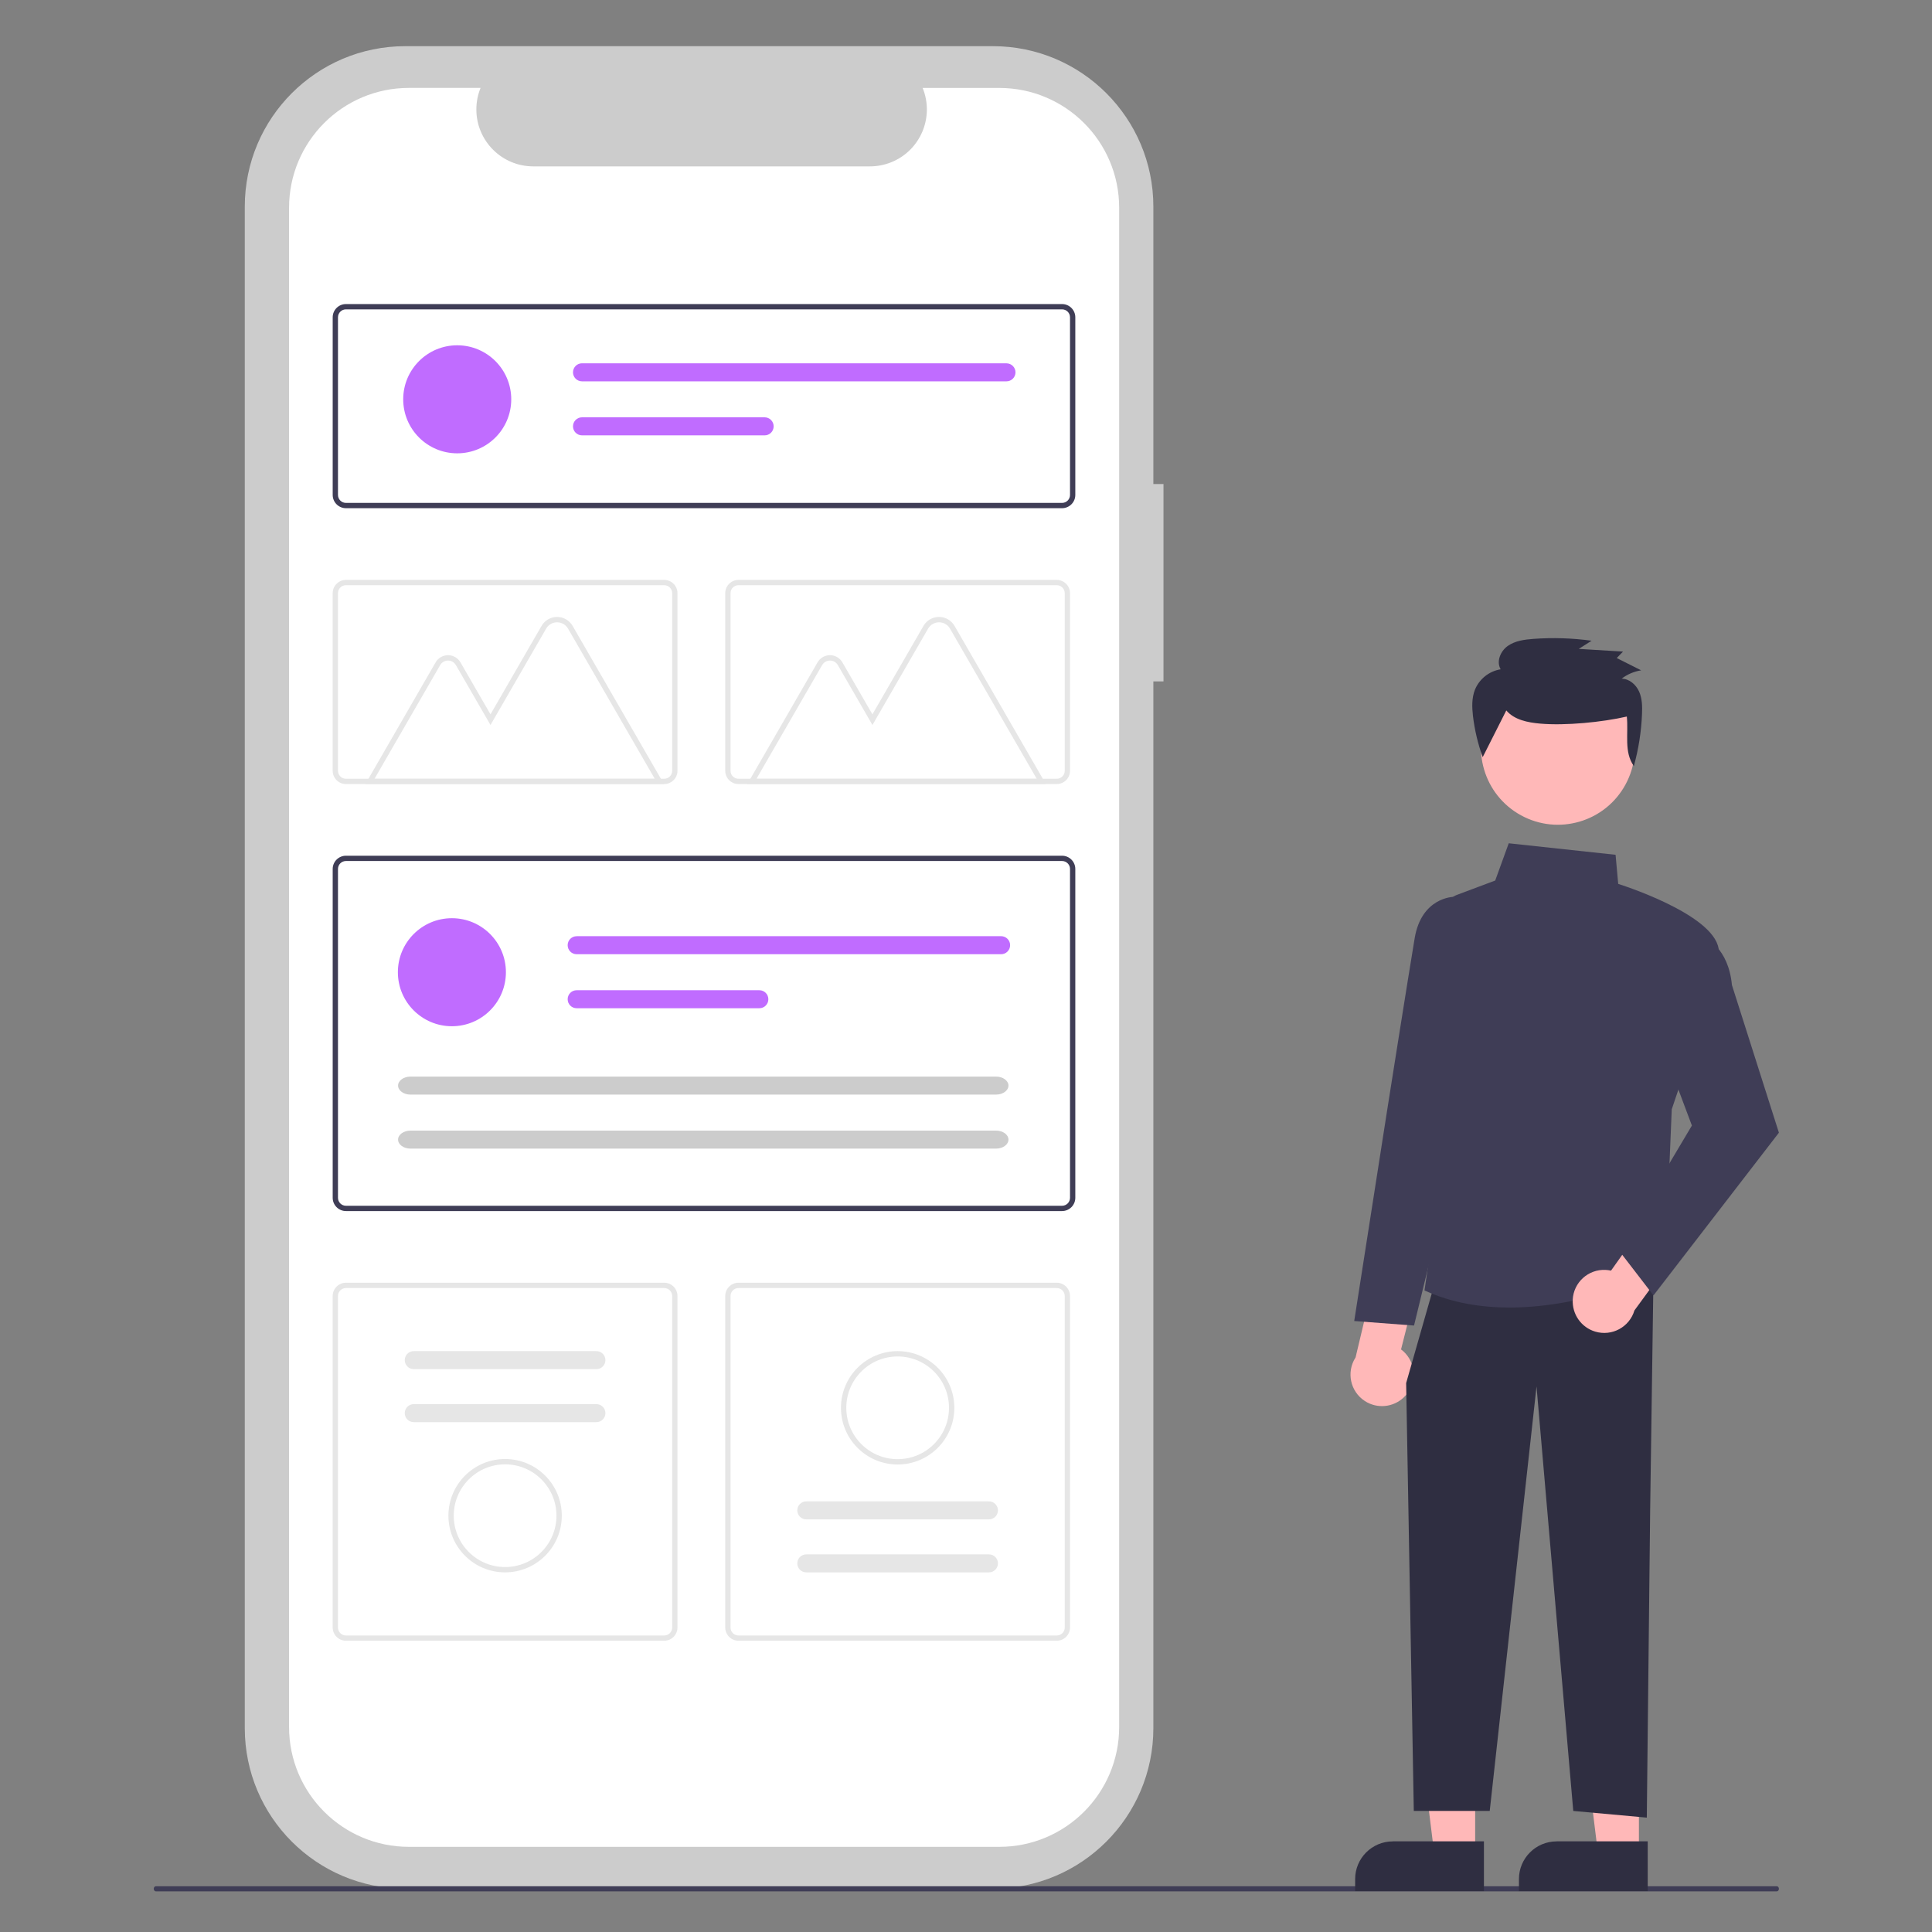 <?xml version="1.0" encoding="UTF-8"?>
<svg id="Layer_1" data-name="Layer 1" xmlns="http://www.w3.org/2000/svg" width="500" height="500" viewBox="0 0 500 500">
  <rect x="0" y="0" width="500" height="500" fill="#808080" stroke="none"/>
  <defs>
    <style>
      .cls-1 {
        fill: #ccc;
      }

      .cls-1, .cls-2, .cls-3, .cls-4, .cls-5, .cls-6, .cls-7 {
        stroke-width: 0px;
      }

      .cls-2 {
        fill: #3f3d56;
      }

      .cls-3 {
        fill: #ffb8b8;
      }

      .cls-4 {
        fill: #2f2e41;
      }

      .cls-5 {
        fill: #e6e6e6;
      }

      .cls-6 {
        fill: #c06cff;
      }

      .cls-7 {
        fill: #fff;
      }
    </style>
  </defs>
  <path class="cls-1" d="M301.11,125.26h-2.62V53.49c0-22.94-18.6-41.54-41.54-41.54H104.89c-22.94,0-41.54,18.6-41.54,41.54h0v393.75c0,22.94,18.6,41.54,41.54,41.54h152.06c22.94,0,41.54-18.6,41.54-41.54V176.35h2.62v-51.09Z"/>
  <path class="cls-7" d="M258.63,22.76h-19.85c3.07,7.54-.54,16.14-8.08,19.21-1.77.72-3.66,1.09-5.57,1.09h-87.11c-8.14,0-14.74-6.6-14.74-14.74,0-1.91.37-3.8,1.09-5.57h-18.54c-17.13,0-31.02,13.89-31.02,31.02v393.17c0,17.13,13.89,31.02,31.02,31.02h152.79c17.13,0,31.02-13.89,31.02-31.02h0V53.78c0-17.13-13.89-31.02-31.02-31.02h0Z"/>
  <path class="cls-2" d="M459.83,489.48H40.34c-.3,0-.55-.29-.55-.66s.25-.66.55-.66h419.49c.3,0,.55.29.55.66s-.25.66-.55.66Z"/>
  <path class="cls-2" d="M274.86,131.52H89.53c-1.89,0-3.43-1.54-3.43-3.43v-45.97c0-1.89,1.54-3.43,3.43-3.43h185.33c1.89,0,3.43,1.54,3.43,3.43v45.97c0,1.89-1.54,3.43-3.43,3.43ZM89.53,80.06c-1.14,0-2.06.92-2.06,2.06v45.97c0,1.14.92,2.06,2.06,2.06h185.33c1.14,0,2.06-.92,2.06-2.06v-45.97c0-1.14-.92-2.06-2.06-2.06H89.53Z"/>
  <path class="cls-2" d="M274.86,313.42H89.53c-1.89,0-3.43-1.54-3.43-3.43v-85.1c0-1.89,1.54-3.43,3.43-3.43h185.33c1.89,0,3.43,1.54,3.43,3.43v85.1c0,1.89-1.54,3.43-3.43,3.43ZM89.53,222.83c-1.14,0-2.06.92-2.06,2.06v85.1c0,1.14.92,2.06,2.06,2.06h185.33c1.14,0,2.06-.92,2.06-2.06v-85.1c0-1.14-.92-2.06-2.06-2.06H89.53Z"/>
  <path class="cls-5" d="M273.49,202.91h-82.37c-1.89,0-3.43-1.54-3.43-3.43v-45.97c0-1.89,1.54-3.43,3.43-3.43h82.37c1.89,0,3.43,1.54,3.43,3.43v45.97c0,1.89-1.54,3.43-3.43,3.43ZM191.12,151.45c-1.14,0-2.06.92-2.06,2.06v45.97c0,1.14.92,2.06,2.06,2.06h82.37c1.14,0,2.06-.92,2.06-2.06v-45.97c0-1.14-.92-2.06-2.06-2.06h-82.37Z"/>
  <path class="cls-5" d="M171.9,424.62h-82.37c-1.89,0-3.43-1.54-3.43-3.43v-85.79c0-1.89,1.54-3.43,3.43-3.43h82.37c1.89,0,3.43,1.54,3.43,3.43v85.79c0,1.89-1.54,3.43-3.43,3.43ZM89.53,333.35c-1.14,0-2.06.92-2.06,2.06v85.79c0,1.14.92,2.06,2.06,2.06h82.37c1.14,0,2.06-.92,2.06-2.06v-85.79c0-1.14-.92-2.06-2.06-2.06h-82.37Z"/>
  <path class="cls-5" d="M273.49,424.62h-82.37c-1.89,0-3.43-1.54-3.43-3.43v-85.79c0-1.89,1.54-3.43,3.43-3.43h82.37c1.89,0,3.43,1.54,3.43,3.43v85.79c0,1.89-1.54,3.43-3.43,3.43ZM191.12,333.35c-1.14,0-2.06.92-2.06,2.06v85.79c0,1.14.92,2.06,2.06,2.06h82.37c1.14,0,2.06-.92,2.06-2.06v-85.79c0-1.14-.92-2.06-2.06-2.06h-82.37Z"/>
  <circle class="cls-6" cx="116.95" cy="251.61" r="13.98"/>
  <path class="cls-6" d="M149.24,242.29c-1.29,0-2.33,1.04-2.33,2.33s1.04,2.33,2.33,2.33h109.85c1.29,0,2.33-1.05,2.33-2.34,0-1.28-1.04-2.32-2.33-2.33h-109.85Z"/>
  <path class="cls-6" d="M149.24,256.27c-1.29,0-2.33,1.04-2.33,2.33,0,1.29,1.04,2.33,2.33,2.33h47.28c1.29,0,2.33-1.04,2.33-2.33s-1.04-2.33-2.33-2.33h-47.27Z"/>
  <path class="cls-1" d="M106.23,278.62c-1.77,0-3.21,1.05-3.21,2.33s1.44,2.33,3.21,2.33h151.55c1.77,0,3.21-1.05,3.21-2.33s-1.44-2.33-3.21-2.33H106.23Z"/>
  <path class="cls-1" d="M106.23,292.6c-1.77,0-3.21,1.05-3.21,2.33s1.44,2.33,3.21,2.33h151.55c1.77,0,3.21-1.05,3.21-2.33s-1.44-2.33-3.21-2.33H106.23Z"/>
  <circle class="cls-6" cx="118.33" cy="103.34" r="13.98"/>
  <path class="cls-6" d="M150.62,94.02c-1.29,0-2.33,1.05-2.33,2.34,0,1.28,1.04,2.32,2.33,2.33h109.85c1.29,0,2.33-1.04,2.34-2.32,0-1.29-1.04-2.33-2.32-2.34h-109.86Z"/>
  <path class="cls-6" d="M150.62,108c-1.29,0-2.33,1.05-2.33,2.34,0,1.28,1.04,2.32,2.33,2.33h47.27c1.29,0,2.33-1.04,2.33-2.33s-1.04-2.33-2.33-2.34h-47.28Z"/>
  <path class="cls-5" d="M171.83,202.92h-77.27l18.18-31.5c1.03-1.78,3.3-2.38,5.07-1.36.56.33,1.03.79,1.36,1.36l7.77,13.45,13.21-22.88c1.28-2.22,4.13-2.99,6.35-1.7.71.41,1.29,1,1.7,1.7l23.63,40.92ZM96.93,201.55h72.52l-22.44-38.86c-.9-1.57-2.91-2.1-4.47-1.2-.5.29-.91.7-1.2,1.2l-14.4,24.94-8.96-15.51c-.65-1.12-2.08-1.5-3.2-.86-.36.21-.65.5-.86.86l-17,29.44Z"/>
  <path class="cls-5" d="M270.67,202.92h-77.27l18.18-31.5c1.03-1.78,3.3-2.38,5.07-1.36.56.33,1.03.79,1.36,1.36l7.77,13.45,13.21-22.88c1.28-2.22,4.13-2.99,6.35-1.7.71.41,1.29,1,1.7,1.7l23.63,40.92ZM195.78,201.55h72.52l-22.44-38.86c-.9-1.57-2.91-2.1-4.47-1.2-.5.29-.91.7-1.2,1.2l-14.4,24.94-8.96-15.51c-.65-1.12-2.08-1.5-3.2-.86-.36.21-.65.5-.86.86l-17,29.44Z"/>
  <path class="cls-5" d="M171.9,202.91h-82.37c-1.89,0-3.43-1.54-3.43-3.43v-45.97c0-1.89,1.54-3.43,3.43-3.43h82.37c1.89,0,3.43,1.54,3.43,3.43v45.97c0,1.89-1.54,3.43-3.43,3.43ZM89.53,151.45c-1.14,0-2.06.92-2.06,2.06v45.97c0,1.14.92,2.06,2.06,2.06h82.37c1.14,0,2.06-.92,2.06-2.06v-45.97c0-1.14-.92-2.06-2.06-2.06h-82.37Z"/>
  <path class="cls-5" d="M107.08,349.67c-1.29,0-2.33,1.04-2.33,2.33,0,1.29,1.04,2.33,2.33,2.33h47.27c1.29,0,2.33-1.04,2.33-2.33s-1.04-2.33-2.33-2.33h-47.27Z"/>
  <path class="cls-5" d="M107.08,363.39c-1.29,0-2.33,1.04-2.33,2.33,0,1.29,1.04,2.33,2.33,2.33h47.27c1.29,0,2.33-1.05,2.33-2.33,0-1.28-1.04-2.33-2.33-2.33h-47.27Z"/>
  <path class="cls-5" d="M130.72,406.93c-8.1,0-14.67-6.57-14.67-14.67s6.57-14.67,14.67-14.67c8.1,0,14.67,6.57,14.67,14.67h0c0,8.1-6.57,14.66-14.67,14.67ZM130.72,378.97c-7.34,0-13.29,5.95-13.29,13.29s5.95,13.29,13.29,13.29,13.29-5.95,13.29-13.29h0c0-7.34-5.96-13.29-13.29-13.29h0Z"/>
  <path class="cls-5" d="M255.94,406.93c1.29,0,2.33-1.04,2.33-2.33,0-1.29-1.04-2.33-2.33-2.33h-47.27c-1.29,0-2.33,1.04-2.33,2.33s1.04,2.33,2.33,2.33h47.27Z"/>
  <path class="cls-5" d="M255.94,393.21c1.29,0,2.33-1.04,2.33-2.33,0-1.29-1.04-2.33-2.33-2.33h-47.27c-1.29,0-2.33,1.04-2.33,2.33s1.04,2.33,2.33,2.33h47.27Z"/>
  <path class="cls-5" d="M232.31,349.67c8.1,0,14.67,6.57,14.67,14.67,0,8.1-6.57,14.67-14.67,14.67-8.1,0-14.67-6.57-14.67-14.67h0c0-8.1,6.57-14.66,14.67-14.67ZM232.31,377.63c7.34,0,13.29-5.95,13.29-13.29s-5.95-13.29-13.29-13.29-13.29,5.95-13.29,13.29h0c0,7.34,5.96,13.29,13.29,13.29h0Z"/>
  <polygon class="cls-3" points="381.77 479.57 371.16 479.57 366.12 438.66 381.77 438.66 381.77 479.57"/>
  <path class="cls-4" d="M360.46,476.54h23.58v12.88h-33.33v-3.12c0-5.39,4.37-9.75,9.75-9.75Z"/>
  <polygon class="cls-3" points="424.15 479.57 413.55 479.57 408.5 438.66 424.15 438.66 424.15 479.57"/>
  <path class="cls-4" d="M402.85,476.54h23.58v12.88h-33.33v-3.12c0-5.39,4.37-9.75,9.75-9.75Z"/>
  <path class="cls-3" d="M363.29,361.65c3.27-3.06,3.43-8.2.37-11.47-.33-.35-.68-.67-1.07-.95l4.54-17.97-10.25-5.42-6.06,25.47c-2.45,3.78-1.37,8.83,2.41,11.28,3.16,2.05,7.32,1.66,10.05-.93h0Z"/>
  <polygon class="cls-4" points="427.92 330.26 427.06 390.81 426.19 470.4 407.16 468.67 397.65 358.81 385.54 468.67 365.89 468.67 363.91 357.94 370.83 333.72 427.92 330.26"/>
  <path class="cls-2" d="M368.94,334.09l-.28-.13,10.85-74.18-5.51-22.42c-.59-2.41.71-4.89,3.04-5.76l9.92-3.72,3.5-9.64,27.65,2.98.68,7.53c3,.96,27.67,9.18,25.97,18.54-1.68,9.24-11.6,38.32-12.11,39.79l-1.74,41.7-.21.11c-.26.13-19.32,9.5-40.02,9.5-7.29,0-14.79-1.16-21.74-4.3Z"/>
  <path class="cls-2" d="M350.47,341.88l8.72-55.8c.05-.33,5.21-32.99,6.92-43.25,1.77-10.6,9.97-10.72,10.05-10.72h4.51l5.28,23.76-10.4,47.67-9.6,39.51-15.49-1.17Z"/>
  <path class="cls-3" d="M407.02,336.37c.21-4.47,4.01-7.93,8.49-7.72.48.02.95.09,1.42.19l10.73-15.12,10.78,4.28-15.45,21.14c-1.29,4.32-5.83,6.77-10.15,5.48-3.61-1.08-6.01-4.49-5.81-8.25h0Z"/>
  <path class="cls-2" d="M418.79,323.37l19.07-32.08-7.77-20.72,10.58-28.22.39.17c.26.11,6.27,2.79,7.16,12.4l12.16,38.22-32.46,42.11-9.14-11.88Z"/>
  <circle class="cls-3" cx="403.2" cy="193.56" r="19.91" transform="translate(39.96 454.5) rotate(-61.34)"/>
  <path class="cls-4" d="M389.83,183.86c2.06,2.44,5.55,3.13,8.77,3.41,6.53.57,16.04-.36,22.42-1.83.46,4.42-.79,9.18,1.82,12.81,1.22-4.4,1.93-8.92,2.11-13.49.08-1.96.05-3.98-.75-5.78s-2.53-3.32-4.53-3.34c1.48-1.13,3.22-1.87,5.06-2.16l-6.32-3.18,1.62-1.67-11.45-.7,3.32-2.11c-4.99-.69-10.04-.84-15.06-.48-2.33.17-4.77.5-6.66,1.85s-2.98,4.04-1.81,6.02c-2.99.49-5.51,2.49-6.66,5.29-.84,2.14-.77,4.51-.51,6.78.43,3.64,1.28,7.22,2.52,10.67"/>
</svg>